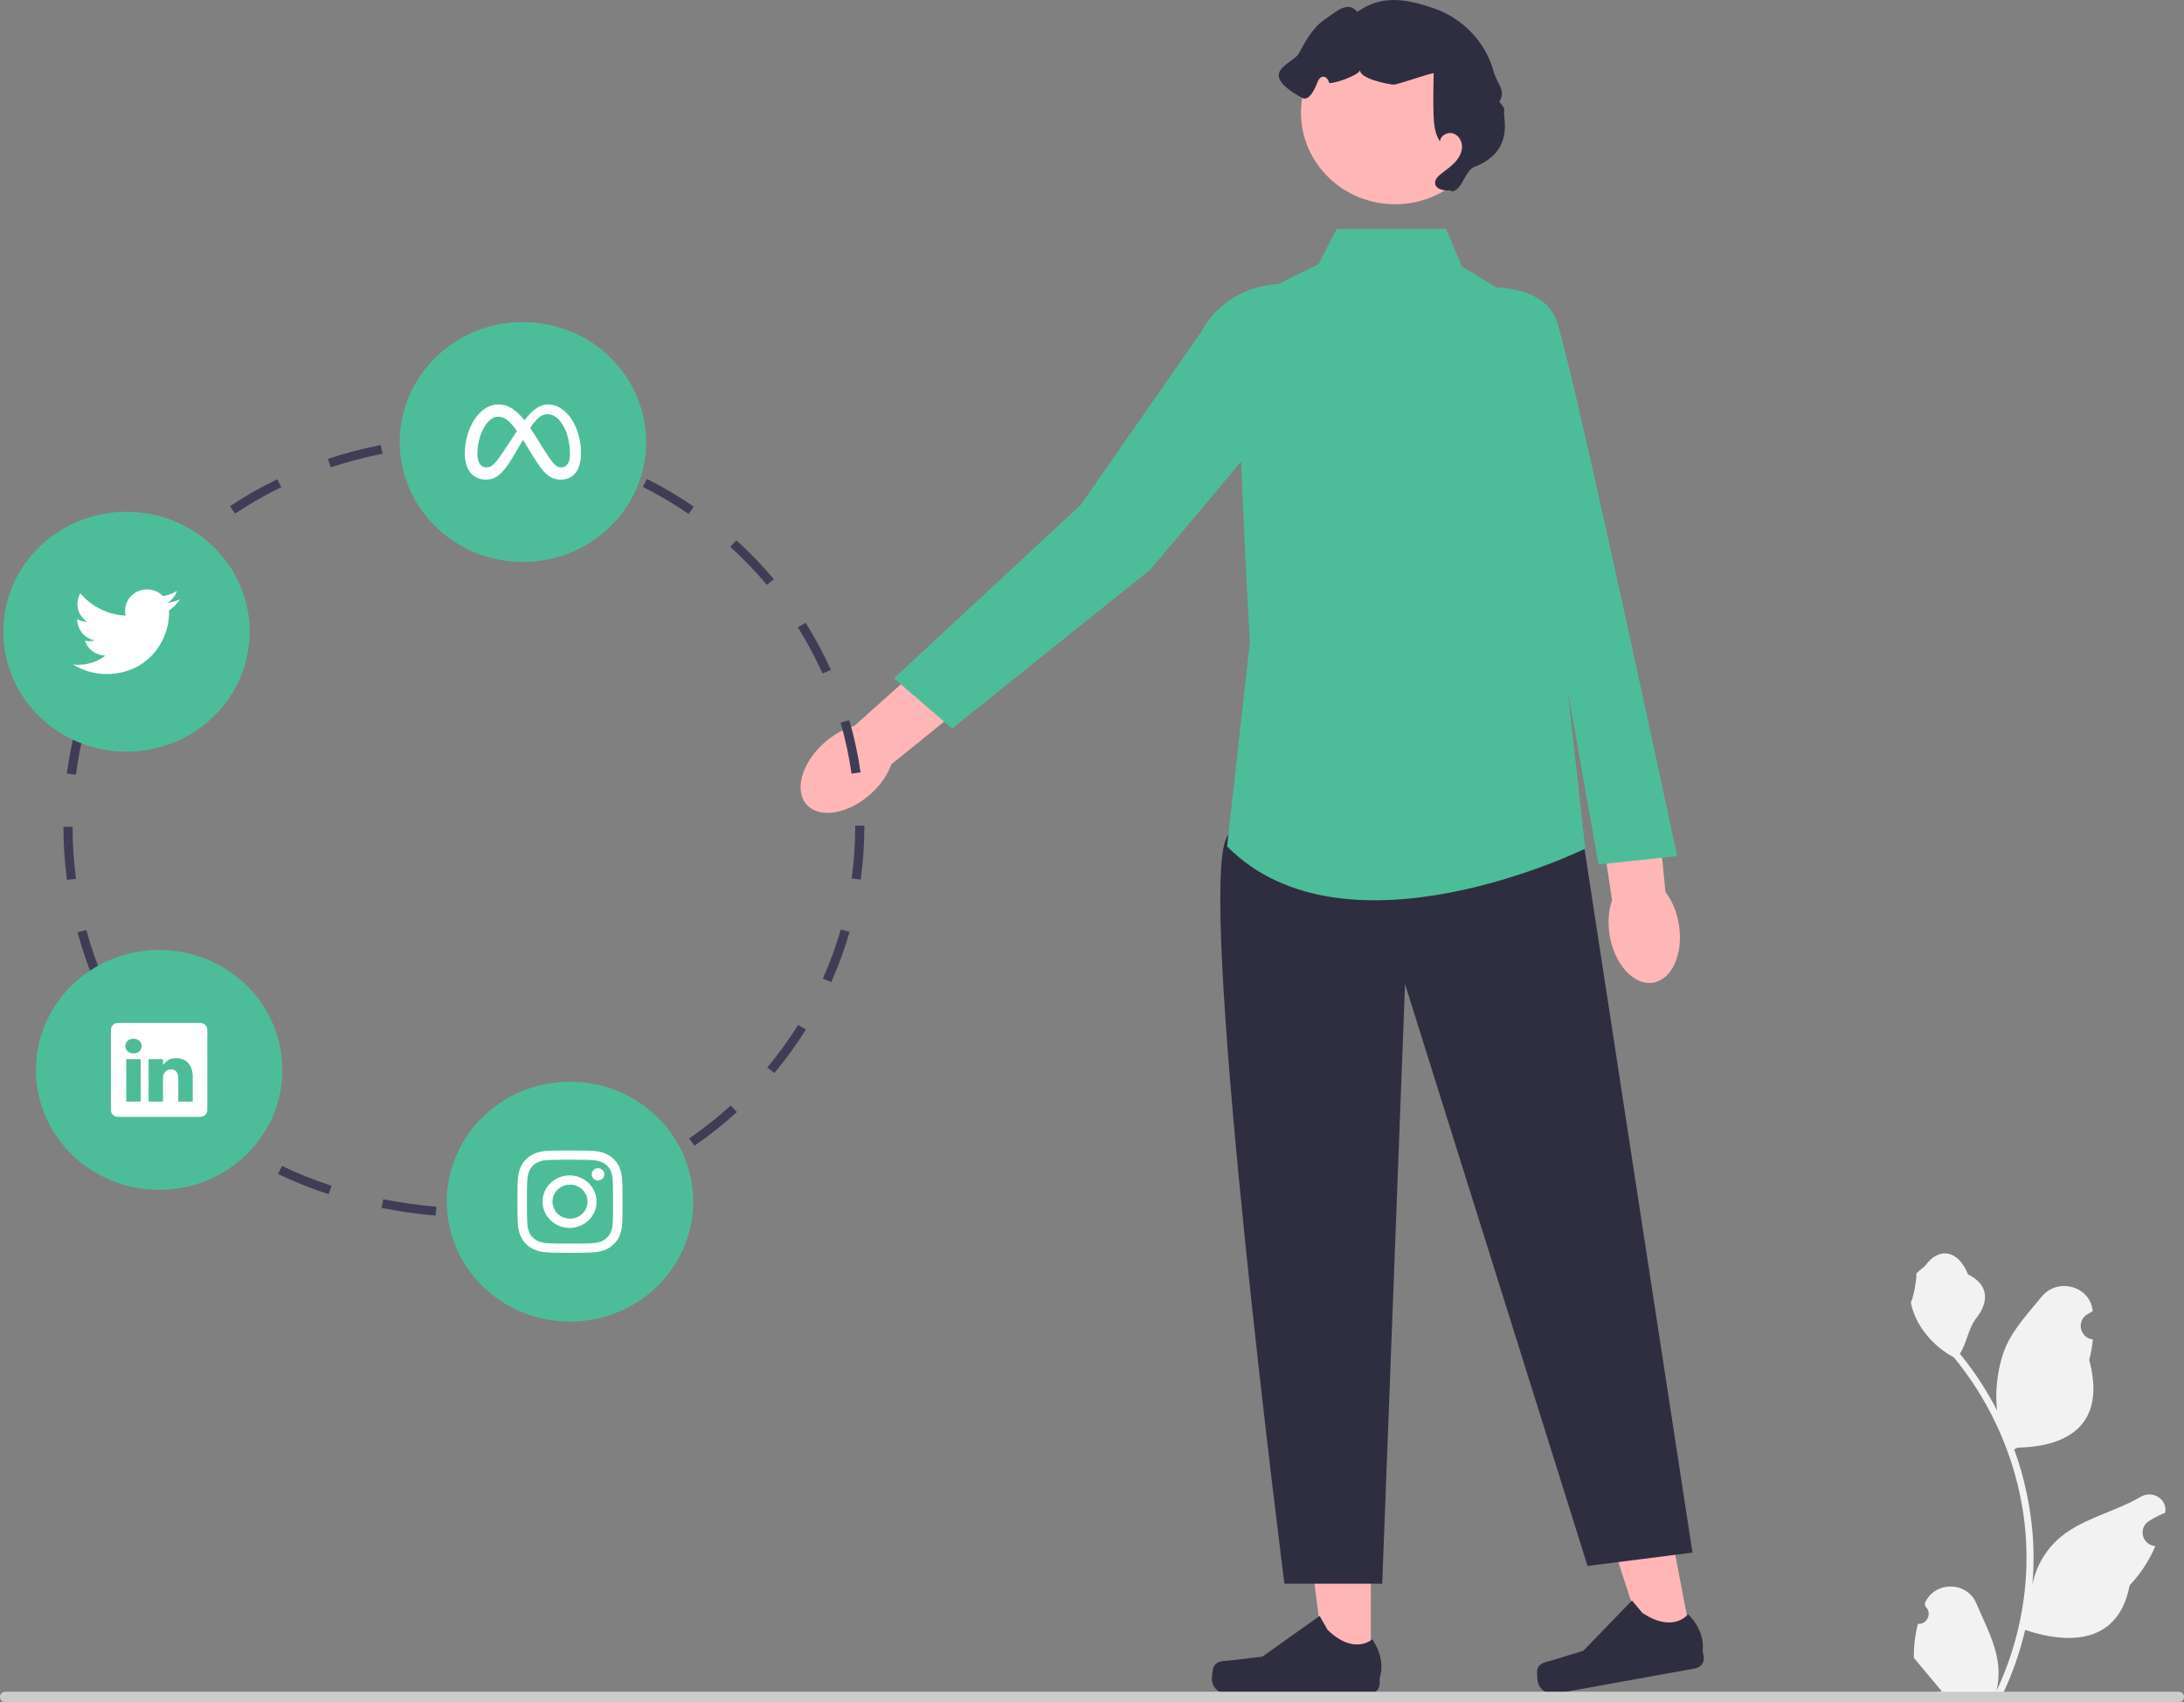 <svg width="145" height="113" viewBox="0 0 145 113" fill="none" xmlns="http://www.w3.org/2000/svg">
<rect x="0" y="0" width="145" height="113" fill="#808080" stroke="none"/>
<g clip-path="url(#clip0_133_21622)">
<path d="M57.852 52.665C56.381 54.013 54.475 54.367 53.594 53.457C52.712 52.546 53.189 50.715 54.66 49.367C55.303 48.777 56.03 48.377 56.718 48.19L63.022 42.554L65.676 45.489L59.181 50.734C58.948 51.392 58.495 52.075 57.852 52.665Z" fill="#FFB6B6"/>
<path d="M91.012 110.67L87.974 110.67L86.528 99.262L91.013 99.263L91.012 110.67Z" fill="#FFB6B6"/>
<path d="M80.602 110.603C80.507 110.759 80.457 111.259 80.457 111.439C80.457 111.994 80.919 112.443 81.488 112.443H90.898C91.287 112.443 91.602 112.137 91.602 111.759V111.377C91.602 111.377 92.067 110.231 91.109 108.818C91.109 108.818 89.918 109.925 88.138 108.192L87.613 107.267L83.814 109.971L81.708 110.224C81.247 110.279 80.839 110.215 80.602 110.603Z" fill="#2F2E41"/>
<path d="M112.328 108.991L109.341 109.53L105.779 98.571L110.188 97.774L112.328 108.991Z" fill="#FFB6B6"/>
<path d="M102.08 110.775C102.016 110.944 102.061 111.445 102.095 111.623C102.199 112.168 102.737 112.528 103.297 112.426L112.549 110.754C112.931 110.685 113.183 110.327 113.112 109.955L113.041 109.581C113.041 109.581 113.283 108.371 112.076 107.152C112.076 107.152 111.112 108.452 109.037 107.065L108.348 106.248L105.12 109.582L103.097 110.205C102.654 110.341 102.24 110.351 102.08 110.775Z" fill="#2F2E41"/>
<path d="M104.883 54.292L112.367 103.068L105.4 103.953L93.283 65.327L91.768 105.132H85.274C85.274 105.132 79.665 61.199 81.324 55.891C82.983 50.584 104.883 54.292 104.883 54.292Z" fill="#2F2E41"/>
<path d="M88.739 15.201H96.009L97.069 17.707C97.069 17.707 101.31 20.066 101.31 20.951C101.31 21.835 103.885 44.097 103.885 44.097L105.248 56.334C105.248 56.334 89.345 64.147 81.469 56.186L82.983 42.623C82.983 42.623 81.772 21.393 82.377 20.509C82.983 19.624 87.527 17.56 87.527 17.56L88.739 15.201Z" fill="#4DBD99"/>
<path d="M86.465 19.004C86.465 19.004 88.681 22.264 87.982 23.604C87.283 24.945 76.373 37.811 76.373 37.811L63.209 48.363L59.351 45.03L71.75 33.517L79.761 22.017C81.036 19.65 83.787 18.413 86.465 19.004Z" fill="#4DBD99"/>
<path d="M111.463 61.365C111.78 63.307 111.007 65.04 109.738 65.236C108.468 65.432 107.183 64.017 106.866 62.075C106.728 61.225 106.798 60.415 107.027 59.757L105.792 51.513L109.779 51.031L110.573 59.209C111.001 59.766 111.325 60.515 111.463 61.365Z" fill="#FFB6B6"/>
<path d="M95.957 19.327C95.957 19.327 102.226 17.961 103.365 21.345C104.504 24.729 111.348 56.827 111.348 56.827L106.134 57.389L102.219 35.399L95.957 19.327Z" fill="#4DBD99"/>
<path d="M92.624 13.559C96.076 13.559 98.874 10.835 98.874 7.475C98.874 4.115 96.076 1.391 92.624 1.391C89.171 1.391 86.373 4.115 86.373 7.475C86.373 10.835 89.171 13.559 92.624 13.559Z" fill="#FFB6B6"/>
<path d="M96.281 12.641C95.88 12.66 95.351 12.586 95.284 12.201C95.236 11.929 95.472 11.695 95.693 11.524C96.002 11.284 96.328 11.062 96.593 10.777C96.858 10.493 97.063 10.133 97.068 9.749C97.073 9.365 96.838 8.964 96.46 8.853C96.083 8.741 95.612 9.014 95.606 9.398C95.242 8.86 95.194 8.182 95.174 7.538C95.163 7.161 95.158 6.784 95.16 6.407C95.162 5.892 95.175 5.377 95.188 4.862C94.928 4.849 92.829 5.618 92.526 5.618C92.265 5.618 90.172 5.214 90.311 4.633C90.27 5.004 88.274 5.672 88.233 5.478C88.192 5.284 88.043 5.079 87.84 5.091C87.626 5.103 87.509 5.334 87.437 5.531C87.276 5.97 86.886 6.73 86.467 6.503C83.299 4.785 85.853 4.25 86.229 3.552C86.69 2.693 87.182 1.8 88.004 1.252C88.825 0.704 89.473 0.05 90.12 0.787C91.742 -0.365 93.352 -0.087 95.243 0.57C97.135 1.226 98.648 2.832 99.156 4.723C99.389 5.59 100.012 5.97 99.548 6.744C100.06 7.412 99.782 7.034 99.883 7.862C99.963 8.516 99.897 9.206 99.564 9.779C99.208 10.391 98.578 10.816 97.905 11.072C97.232 11.327 97.116 12.608 96.401 12.709" fill="#2F2E41"/>
<path d="M127.332 107.8C127.958 107.838 128.304 107.082 127.83 106.641L127.783 106.458C127.789 106.444 127.796 106.429 127.802 106.414C128.435 104.946 130.58 104.956 131.207 106.427C131.764 107.732 132.473 109.04 132.648 110.421C132.726 111.03 132.691 111.651 132.552 112.249C133.857 109.474 134.544 106.444 134.544 103.397C134.544 102.632 134.501 101.866 134.413 101.102C134.34 100.478 134.24 99.857 134.111 99.242C133.413 95.917 131.9 92.75 129.719 90.104C128.67 89.546 127.796 88.674 127.267 87.629C127.078 87.251 126.929 86.846 126.858 86.433C126.978 86.448 127.308 84.679 127.218 84.57C127.385 84.324 127.682 84.202 127.864 83.963C128.767 82.77 130.012 82.978 130.662 84.599C132.05 85.281 132.063 86.411 131.212 87.499C130.67 88.191 130.595 89.127 130.12 89.868C130.169 89.929 130.22 89.988 130.269 90.049C131.166 91.169 131.941 92.373 132.595 93.637C132.411 92.232 132.683 90.539 133.149 89.447C133.678 88.204 134.671 87.156 135.545 86.082C136.595 84.79 138.748 85.354 138.933 86.991C138.935 87.007 138.936 87.022 138.938 87.038C138.808 87.109 138.681 87.185 138.557 87.265C137.848 87.721 138.093 88.791 138.933 88.917L138.952 88.92C138.905 89.375 138.825 89.826 138.707 90.27C139.829 94.491 137.408 96.028 133.951 96.098C133.875 96.136 133.8 96.174 133.724 96.21C134.074 97.17 134.354 98.154 134.561 99.152C134.747 100.034 134.876 100.925 134.949 101.82C135.039 102.95 135.031 104.085 134.933 105.212L134.939 105.172C135.187 103.931 135.88 102.771 136.886 101.967C138.384 100.769 140.5 100.328 142.117 99.365C142.895 98.902 143.892 99.501 143.756 100.379L143.749 100.421C143.509 100.516 143.274 100.626 143.047 100.75C142.917 100.821 142.79 100.897 142.666 100.977C141.957 101.433 142.202 102.503 143.041 102.629L143.06 102.632C143.074 102.634 143.086 102.636 143.1 102.637C142.687 103.592 142.112 104.477 141.392 105.241C140.69 108.926 137.679 109.275 134.458 108.202H134.456C134.103 109.695 133.589 111.154 132.928 112.544H127.469C127.449 112.485 127.432 112.424 127.414 112.365C127.919 112.396 128.428 112.367 128.925 112.278C128.519 111.794 128.115 111.306 127.709 110.823C127.7 110.813 127.692 110.804 127.684 110.794C127.479 110.547 127.271 110.301 127.066 110.053L127.066 110.053C127.053 109.293 127.147 108.535 127.332 107.8Z" fill="#F2F2F2"/>
<path d="M0 112.649C0 112.844 0.161 113 0.36 113H144.64C144.839 113 145 112.844 145 112.649C145 112.455 144.839 112.298 144.64 112.298H0.36C0.161 112.298 0 112.455 0 112.649Z" fill="#CCCCCC"/>
<path d="M32.561 80.746L32.52 80.158C33.702 80.08 34.887 79.922 36.042 79.689L36.164 80.267C34.983 80.505 33.77 80.666 32.561 80.746ZM28.92 80.694C27.698 80.587 26.489 80.416 25.329 80.187L25.449 79.609C26.588 79.834 27.774 80.001 28.975 80.106L28.92 80.694ZM39.667 79.312L39.464 78.756C40.578 78.371 41.674 77.906 42.724 77.375L43.003 77.899C41.929 78.442 40.807 78.917 39.667 79.312ZM21.819 79.275C20.658 78.896 19.527 78.444 18.456 77.93L18.724 77.401C19.77 77.903 20.876 78.345 22.011 78.716L21.819 79.275ZM15.315 76.143C14.315 75.475 13.358 74.731 12.472 73.931L12.884 73.499C13.749 74.279 14.682 75.005 15.658 75.656L15.315 76.143ZM46.107 76.056L45.757 75.575C46.722 74.91 47.649 74.175 48.513 73.389L48.926 73.82C48.043 74.624 47.095 75.376 46.107 76.056ZM9.992 71.334C9.238 70.418 8.543 69.436 7.927 68.415L8.449 68.116C9.051 69.113 9.729 70.072 10.465 70.965L9.992 71.334ZM51.41 71.233L50.94 70.861C51.687 69.967 52.378 69.016 52.993 68.034L53.51 68.341C52.881 69.346 52.175 70.319 51.41 71.233ZM6.307 65.244C5.847 64.162 5.456 63.034 5.145 61.889L5.731 61.738C6.035 62.857 6.417 63.961 6.866 65.018L6.307 65.244ZM55.186 65.198L54.631 64.962C55.102 63.907 55.503 62.809 55.822 61.7L56.405 61.859C56.079 62.994 55.669 64.118 55.186 65.198ZM4.446 58.415C4.291 57.249 4.212 56.061 4.211 54.883L4.817 54.882C4.818 56.036 4.895 57.199 5.047 58.339L4.446 58.415ZM57.141 58.391L56.541 58.312C56.7 57.175 56.78 56.014 56.78 54.859L56.78 54.806H57.386L57.386 54.857C57.386 56.04 57.304 57.229 57.141 58.391ZM5.041 51.425L4.44 51.35C4.593 50.179 4.826 49.01 5.132 47.876L5.718 48.025C5.419 49.135 5.191 50.279 5.041 51.425ZM56.534 51.355C56.372 50.214 56.127 49.074 55.807 47.968L56.39 47.808C56.718 48.94 56.968 50.106 57.134 51.274L56.534 51.355ZM6.848 44.743L6.287 44.519C6.751 43.424 7.294 42.356 7.901 41.346L8.424 41.644C7.831 42.631 7.3 43.673 6.848 44.743ZM54.61 44.71C54.137 43.658 53.585 42.627 52.968 41.644L53.484 41.337C54.116 42.342 54.682 43.397 55.165 44.474L54.61 44.71ZM50.911 38.823C50.163 37.933 49.345 37.083 48.48 36.299L48.892 35.867C49.778 36.67 50.615 37.539 51.38 38.45L50.911 38.823ZM10.432 38.792L9.959 38.425C10.716 37.501 11.548 36.626 12.431 35.825L12.844 36.256C11.982 37.038 11.171 37.891 10.432 38.792ZM45.719 34.117C44.751 33.454 43.728 32.849 42.679 32.321L42.958 31.797C44.031 32.338 45.078 32.956 46.068 33.635L45.719 34.117ZM15.613 34.092L15.269 33.606C16.259 32.943 17.314 32.34 18.406 31.813L18.675 32.341C17.609 32.855 16.578 33.445 15.613 34.092ZM21.959 31.019L21.765 30.461C22.89 30.091 24.071 29.782 25.274 29.542L25.395 30.12C24.217 30.355 23.061 30.658 21.959 31.019ZM39.416 30.945C38.301 30.562 37.148 30.25 35.988 30.018L36.11 29.441C37.297 29.678 38.477 29.997 39.618 30.389L39.416 30.945ZM28.92 29.617L28.864 29.03C29.471 28.976 30.094 28.936 30.717 28.912C31.307 28.905 31.918 28.931 32.505 28.968L32.466 29.557C31.891 29.52 31.307 29.502 30.729 29.502C30.129 29.525 29.516 29.564 28.92 29.617Z" fill="#3F3D56"/>
<path d="M10.565 78.985C15.082 78.985 18.744 75.421 18.744 71.024C18.744 66.627 15.082 63.063 10.565 63.063C6.048 63.063 2.386 66.627 2.386 71.024C2.386 75.421 6.048 78.985 10.565 78.985Z" fill="#4DBD99"/>
<path d="M7.363 68.355C7.363 68.108 7.574 67.908 7.833 67.908H13.295C13.555 67.908 13.765 68.108 13.765 68.355V73.693C13.765 73.94 13.555 74.14 13.295 74.14H7.833C7.574 74.14 7.363 73.94 7.363 73.693V68.355ZM9.341 73.125V70.311H8.38V73.125H9.341ZM8.861 69.926C9.196 69.926 9.404 69.711 9.404 69.44C9.398 69.164 9.196 68.954 8.867 68.954C8.538 68.954 8.324 69.165 8.324 69.44C8.324 69.711 8.532 69.926 8.855 69.926H8.861ZM10.825 73.125V71.553C10.825 71.469 10.831 71.385 10.857 71.325C10.926 71.157 11.084 70.983 11.35 70.983C11.697 70.983 11.836 71.241 11.836 71.62V73.125H12.797V71.511C12.797 70.646 12.323 70.244 11.691 70.244C11.181 70.244 10.953 70.517 10.825 70.709V70.719H10.818L10.825 70.709V70.311H9.864C9.876 70.575 9.864 73.125 9.864 73.125H10.825Z" fill="white"/>
<path d="M34.717 37.304C39.234 37.304 42.896 33.739 42.896 29.343C42.896 24.946 39.234 21.381 34.717 21.381C30.2 21.381 26.538 24.946 26.538 29.343C26.538 33.739 30.2 37.304 34.717 37.304Z" fill="#4DBD99"/>
<path fill-rule="evenodd" clip-rule="evenodd" d="M34.821 27.9C35.269 27.311 35.763 26.848 36.396 26.848C37.59 26.848 38.574 28.327 38.575 30.089C38.575 31.164 38.099 31.837 37.245 31.837C36.501 31.837 36.09 31.431 35.353 30.23L35.032 29.703L34.975 29.611C34.891 29.473 34.806 29.336 34.719 29.199L34.151 30.176C33.344 31.548 32.89 31.837 32.26 31.837C31.383 31.837 30.859 31.173 30.859 30.12C30.859 28.438 31.821 26.848 33.076 26.848C33.23 26.848 33.378 26.866 33.522 26.905C33.671 26.945 33.816 27.008 33.962 27.096C34.24 27.264 34.519 27.525 34.821 27.9ZM35.552 28.944C35.431 28.752 35.314 28.575 35.202 28.412L35.199 28.409C35.606 27.796 35.943 27.492 36.343 27.492C37.173 27.492 37.838 28.682 37.838 30.145C37.838 30.702 37.65 31.026 37.262 31.026C36.889 31.026 36.711 30.786 36.004 29.679L35.552 28.944H35.552ZM33.196 27.672C33.545 27.719 33.864 27.969 34.324 28.611C34.059 29.007 33.796 29.405 33.536 29.804C32.882 30.802 32.655 31.026 32.291 31.026C31.917 31.026 31.694 30.706 31.694 30.134C31.694 28.913 32.319 27.664 33.066 27.664C33.11 27.664 33.153 27.667 33.196 27.672V27.672Z" fill="white"/>
<path d="M8.397 49.896C12.914 49.896 16.576 46.332 16.576 41.935C16.576 37.538 12.914 33.974 8.397 33.974C3.88 33.974 0.218 37.538 0.218 41.935C0.218 46.332 3.88 49.896 8.397 49.896Z" fill="#4DBD99"/>
<path d="M7.076 44.744C9.756 44.744 11.222 42.582 11.222 40.711C11.222 40.651 11.222 40.589 11.22 40.529C11.505 40.328 11.752 40.079 11.947 39.793C11.681 39.908 11.398 39.983 11.109 40.017C11.414 39.84 11.642 39.561 11.751 39.232C11.465 39.397 11.151 39.513 10.825 39.575C10.273 39.003 9.35 38.975 8.763 39.512C8.384 39.858 8.223 40.375 8.341 40.868C7.169 40.811 6.078 40.273 5.337 39.387C4.952 40.035 5.15 40.864 5.789 41.28C5.558 41.272 5.332 41.212 5.13 41.104V41.123C5.131 41.798 5.619 42.379 6.298 42.514C6.173 42.547 6.044 42.564 5.914 42.563C5.823 42.563 5.731 42.555 5.642 42.538C5.832 43.116 6.38 43.511 7.003 43.522C6.486 43.917 5.849 44.131 5.192 44.13C5.076 44.131 4.961 44.124 4.846 44.111C5.512 44.524 6.286 44.744 7.076 44.744Z" fill="white"/>
<path d="M37.843 87.73C42.36 87.73 46.022 84.166 46.022 79.769C46.022 75.372 42.36 71.808 37.843 71.808C33.326 71.808 29.664 75.372 29.664 79.769C29.664 84.166 33.326 87.73 37.843 87.73Z" fill="#4DBD99"/>
<path d="M37.843 76.374C36.896 76.374 36.777 76.378 36.405 76.394C36.033 76.411 35.78 76.468 35.558 76.552C35.325 76.638 35.114 76.771 34.94 76.944C34.763 77.114 34.625 77.319 34.538 77.545C34.451 77.761 34.392 78.008 34.375 78.369C34.359 78.732 34.355 78.847 34.355 79.77C34.355 80.692 34.359 80.807 34.375 81.169C34.393 81.531 34.451 81.777 34.538 81.993C34.627 82.217 34.746 82.406 34.94 82.595C35.134 82.784 35.328 82.9 35.557 82.987C35.78 83.071 36.033 83.128 36.404 83.144C36.777 83.161 36.895 83.165 37.843 83.165C38.79 83.165 38.908 83.161 39.281 83.144C39.652 83.127 39.906 83.071 40.128 82.987C40.361 82.901 40.571 82.768 40.745 82.595C40.94 82.406 41.059 82.217 41.148 81.993C41.234 81.777 41.293 81.531 41.31 81.169C41.327 80.807 41.331 80.692 41.331 79.769C41.331 78.847 41.327 78.732 41.31 78.369C41.293 78.008 41.234 77.761 41.148 77.545C41.06 77.319 40.923 77.114 40.745 76.944C40.571 76.771 40.361 76.637 40.128 76.552C39.905 76.468 39.651 76.411 39.28 76.394C38.908 76.378 38.79 76.374 37.842 76.374H37.843ZM37.53 76.986H37.843C38.775 76.986 38.885 76.989 39.252 77.006C39.593 77.02 39.778 77.076 39.9 77.122C40.063 77.184 40.179 77.258 40.302 77.376C40.424 77.495 40.499 77.608 40.562 77.767C40.61 77.886 40.667 78.066 40.682 78.397C40.699 78.755 40.703 78.862 40.703 79.769C40.703 80.675 40.699 80.782 40.682 81.14C40.667 81.471 40.61 81.651 40.562 81.771C40.506 81.918 40.417 82.051 40.301 82.161C40.179 82.279 40.063 82.353 39.9 82.415C39.778 82.461 39.593 82.516 39.252 82.532C38.885 82.548 38.775 82.552 37.843 82.552C36.912 82.552 36.801 82.548 36.434 82.532C36.093 82.516 35.909 82.461 35.786 82.415C35.635 82.36 35.497 82.273 35.385 82.161C35.269 82.051 35.179 81.918 35.123 81.77C35.076 81.651 35.019 81.471 35.003 81.14C34.987 80.782 34.983 80.675 34.983 79.768C34.983 78.861 34.987 78.754 35.003 78.396C35.019 78.065 35.076 77.885 35.124 77.766C35.187 77.607 35.263 77.494 35.385 77.375C35.507 77.256 35.623 77.183 35.786 77.121C35.909 77.075 36.093 77.02 36.434 77.004C36.755 76.99 36.88 76.986 37.53 76.985L37.53 76.986ZM39.705 77.55C39.474 77.55 39.286 77.732 39.286 77.957C39.286 78.182 39.474 78.365 39.705 78.365C39.936 78.365 40.124 78.182 40.124 77.957C40.124 77.732 39.936 77.55 39.705 77.55ZM37.843 78.026C36.854 78.011 36.039 78.779 36.024 79.742C36.008 80.706 36.798 81.498 37.787 81.513C37.806 81.514 37.825 81.514 37.843 81.513C38.833 81.498 39.622 80.706 39.607 79.742C39.592 78.801 38.811 78.041 37.843 78.026ZM37.843 78.638C38.486 78.637 39.006 79.144 39.007 79.769C39.007 80.394 38.486 80.901 37.844 80.901H37.843C37.201 80.901 36.68 80.395 36.68 79.769C36.68 79.144 37.201 78.638 37.843 78.638Z" fill="white"/>
</g>
<defs>
<clipPath id="clip0_133_21622">
<rect width="145" height="113" fill="white"/>
</clipPath>
</defs>
</svg>
